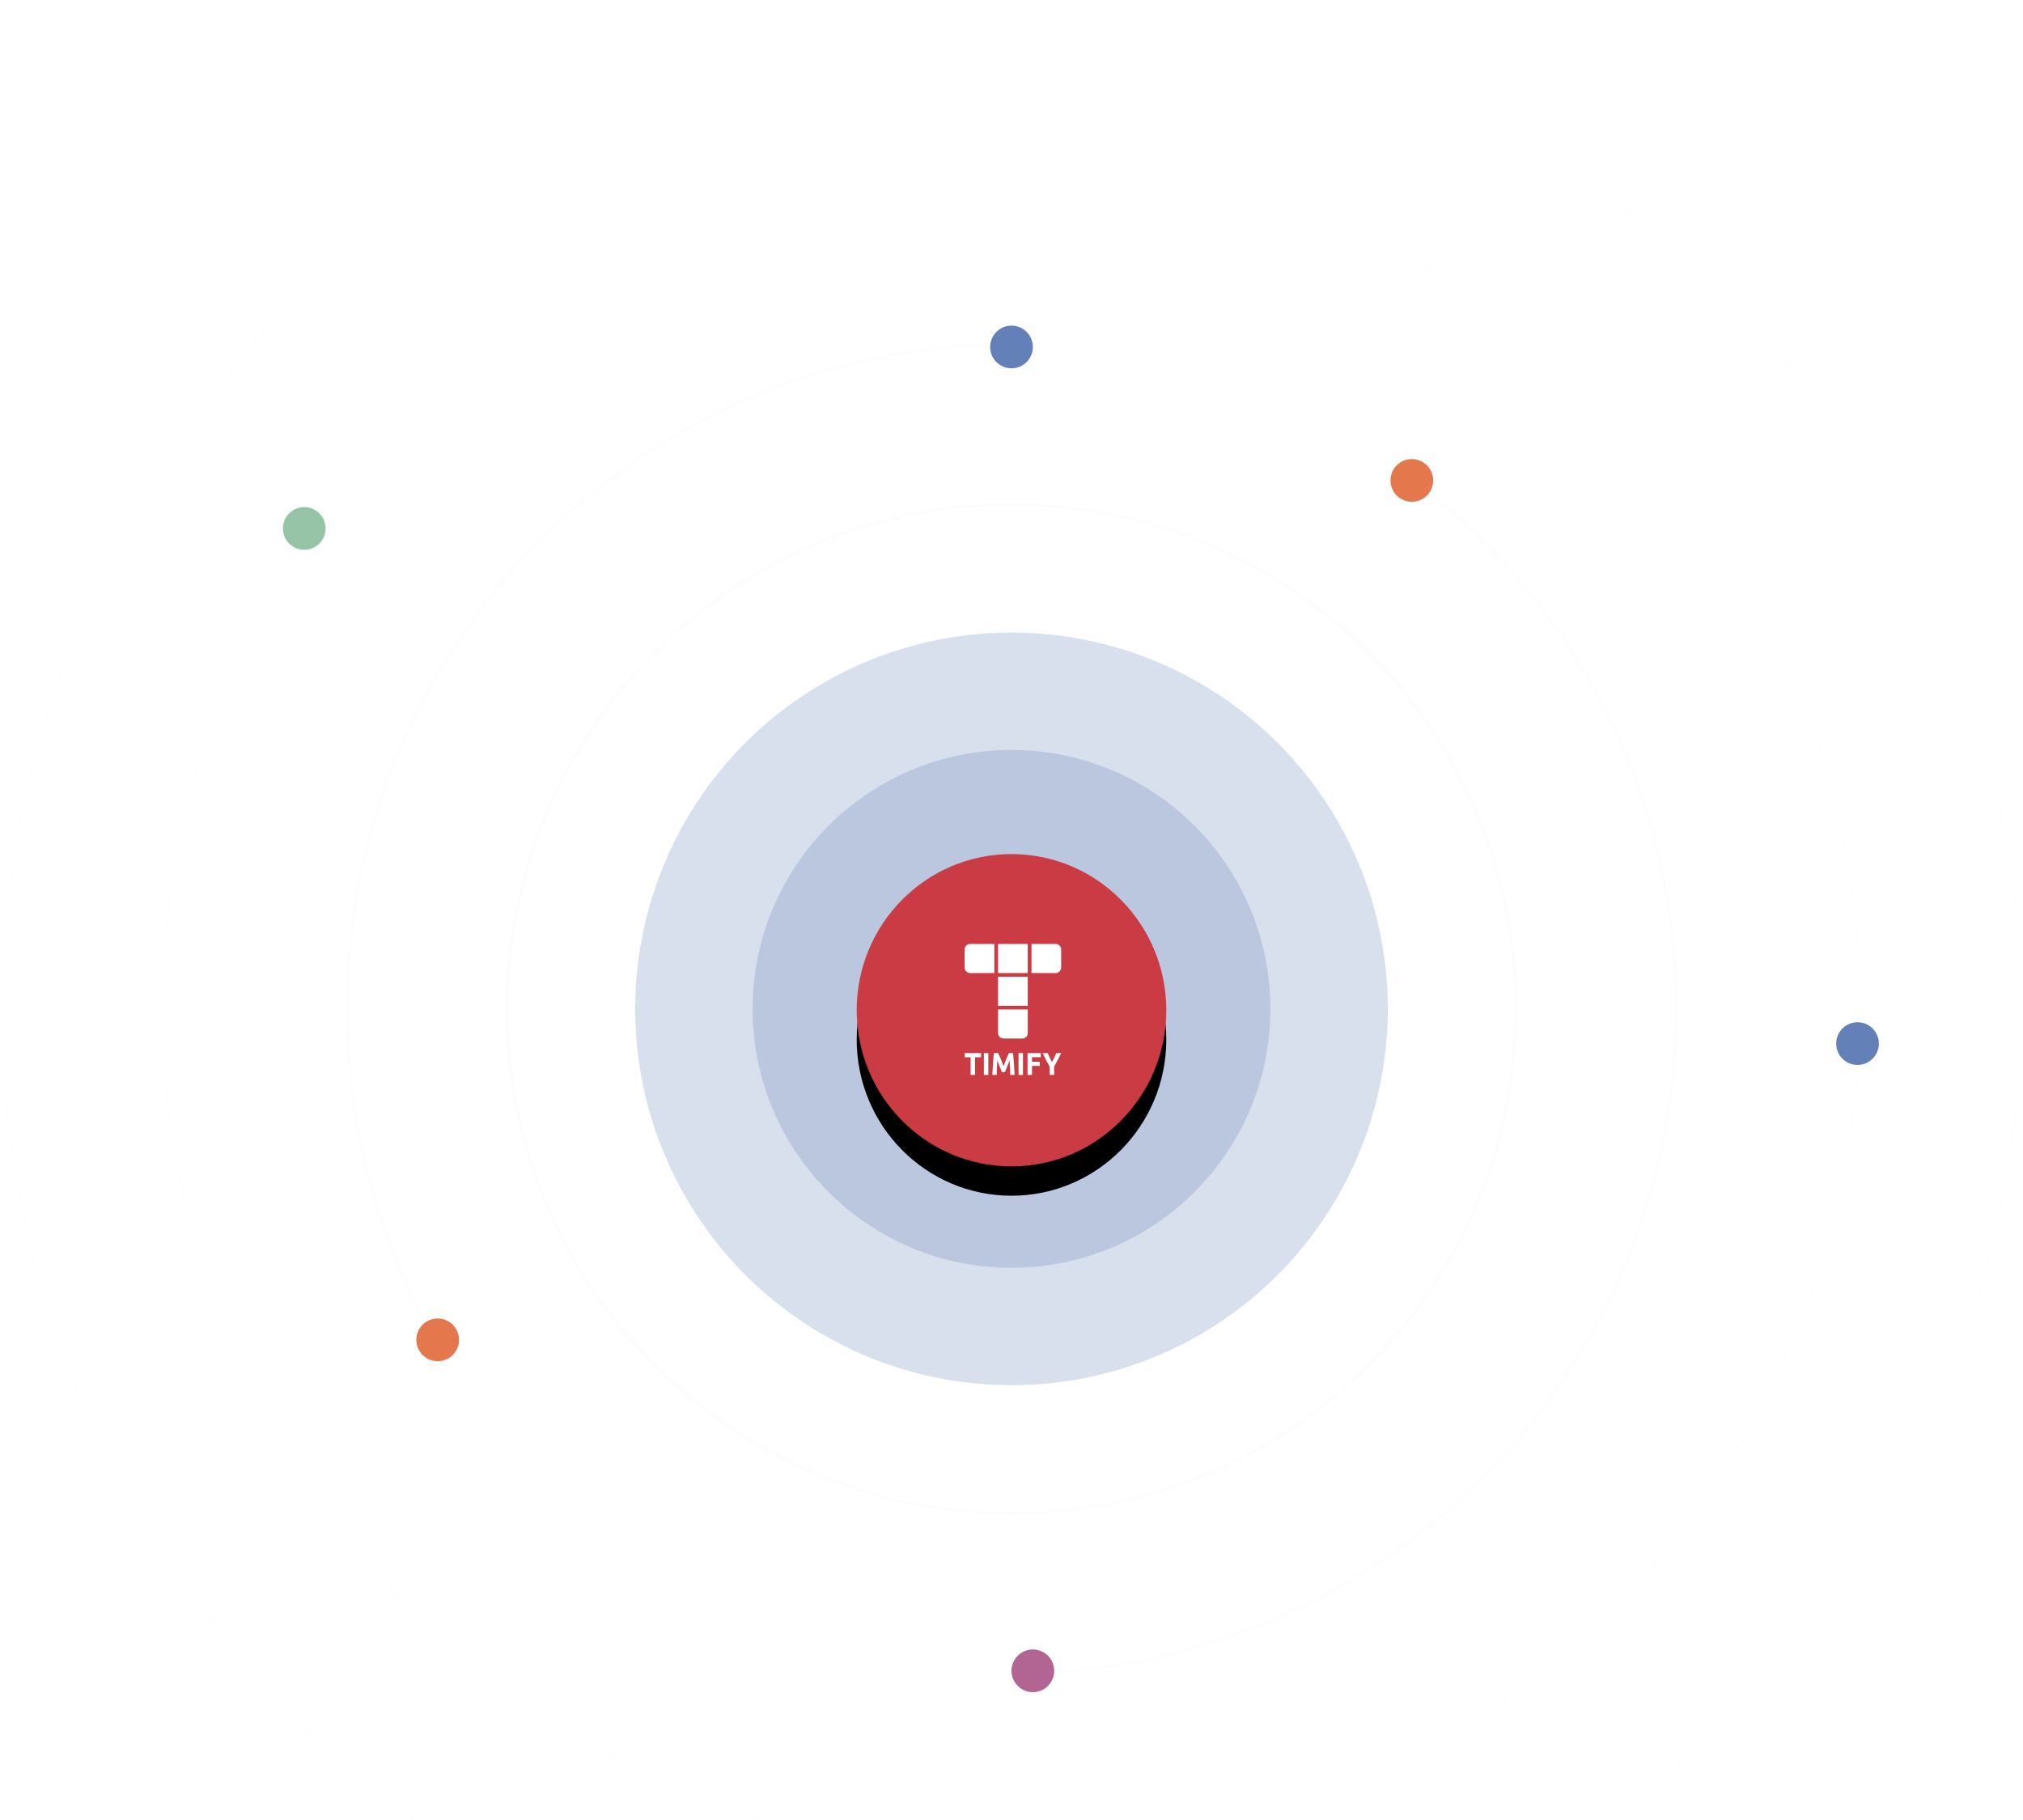 <svg xmlns="http://www.w3.org/2000/svg" xmlns:xlink="http://www.w3.org/1999/xlink" width="758" height="682" viewBox="0 0 758 682">
    <defs>
        <ellipse id="1axassv1nb" cx="58" cy="58.5" rx="58" ry="58.5"/>
        <filter id="xk7m1nrjca" width="181.9%" height="181.2%" x="-40.9%" y="-31.2%" filterUnits="objectBoundingBox">
            <feOffset dy="11" in="SourceAlpha" result="shadowOffsetOuter1"/>
            <feGaussianBlur in="shadowOffsetOuter1" result="shadowBlurOuter1" stdDeviation="14"/>
            <feColorMatrix in="shadowBlurOuter1" values="0 0 0 0 0.84 0 0 0 0 0.847 0 0 0 0 0.869 0 0 0 0.357 0"/>
        </filter>
    </defs>
    <g fill="none" fill-rule="evenodd">
        <g>
            <g>
                <g transform="translate(-870, 0) translate(-0, 0) translate(871, 0)">
                    <circle cx="378" cy="378" r="97" fill="#6381B8" opacity=".247"/>
                    <circle cx="378" cy="378" r="141" fill="#6381B8" opacity=".247"/>
                    <circle cx="378" cy="378" r="189" stroke="#EDF0F2" opacity=".174"/>
                    <path stroke="#EDF0F2" d="M378 129c-137.519 0-249 111.481-249 249 0 46.483 12.737 89.99 34.91 127.224M378 627c60.355 0 115.695-21.474 158.796-57.197C591.9 524.13 627 455.163 627 378c0-81.45-39.108-153.766-99.57-199.196" opacity=".154"/>
                    <path stroke="#EDF0F2" d="M114.851 199.404C80.232 250.314 60 311.794 60 378c0 175.627 142.373 318 318 318h0c175.627 0 318-142.373 318-318S553.627 60 378 60" opacity=".1"/>
                    <circle cx="378" cy="378" r="378" stroke="#EDF0F2" opacity=".078"/>
                    <circle cx="378" cy="130" r="8" fill="#6381B8"/>
                    <circle cx="528" cy="180" r="8" fill="#E5774C"/>
                    <circle cx="386" cy="626" r="8" fill="#B26492"/>
                    <circle cx="163" cy="502" r="8" fill="#E5774C"/>
                    <circle cx="695" cy="391" r="8" fill="#6381B8"/>
                    <circle cx="113" cy="198" r="8" fill="#95C5A6"/>
                    <g>
                        <g transform="translate(320, 320)">
                            <use fill="#000" filter="url(#xk7m1nrjca)" xlink:href="#1axassv1nb"/>
                            <use fill="#CB3B43" xlink:href="#1axassv1nb"/>
                        </g>
                        <g fill="#FFF">
                            <path d="M6.584 41.56v1.57H4.348v6.61H2.68v-6.61H.444v-1.57h6.14zm2.738 0v8.18H7.654v-8.18h1.668zm3.68 0c.13.26.277.582.445.963.168.381.344.794.526 1.239.182.445.363.899.541 1.362l.504 1.31.504-1.31c.18-.463.36-.917.542-1.362.183-.445.358-.858.526-1.239.167-.381.316-.702.445-.962h1.52c.07.543.136 1.15.197 1.823.06.672.114 1.374.16 2.101.046.728.089 1.458.13 2.19.038.73.072 1.419.1 2.064h-1.625c-.022-.794-.05-1.66-.087-2.595-.035-.937-.088-1.881-.16-2.833-.129.33-.271.696-.429 1.097-.158.401-.313.803-.466 1.204-.154.4-.303.785-.446 1.15l-.365.939h-1.166c-.1-.26-.221-.572-.365-.938-.143-.366-.292-.75-.445-1.15-.154-.402-.31-.804-.467-1.205l-.429-1.097c-.071.952-.125 1.896-.16 2.833-.036.936-.064 1.801-.086 2.595H10.82c.029-.645.062-1.333.102-2.065.039-.731.081-1.461.128-2.189.047-.727.1-1.429.16-2.1.06-.674.127-1.28.198-1.824h1.594zm9.296 0v8.18h-1.67v-8.18h1.67zm6.674 0v1.547h-3.294v1.711h2.931v1.547h-2.931v3.374h-1.669v-8.178h4.963zm2.61 0c.227.566.474 1.127.737 1.684.264.557.545 1.114.844 1.671.3-.557.585-1.114.857-1.67.272-.558.521-1.119.75-1.685h1.84c-.407.882-.827 1.736-1.263 2.562-.435.826-.894 1.656-1.38 2.49v3.127H32.3v-3.104c-.485-.833-.947-1.667-1.385-2.502-.439-.833-.862-1.69-1.268-2.573h1.936zm-7.491-16.357v8.86c0 1.13-.935 2.045-2.087 2.045H15.05c-1.152 0-2.086-.916-2.086-2.045v-8.86H24.09zm0-12.268V23.84H12.963V12.935H24.09zM11.572.667v10.905H2.531c-1.153 0-2.087-.916-2.087-2.045V2.711c0-1.129.934-2.044 2.087-2.044h9.041zm12.519 0v10.905H12.963V.667H24.09zm10.432 0c1.152 0 2.087.915 2.087 2.044v6.816c0 1.129-.935 2.045-2.087 2.045h-9.041V.667h9.041z" transform="translate(320, 320) translate(40, 33)"/>
                        </g>
                    </g>
                </g>
            </g>
        </g>
    </g>
</svg>
